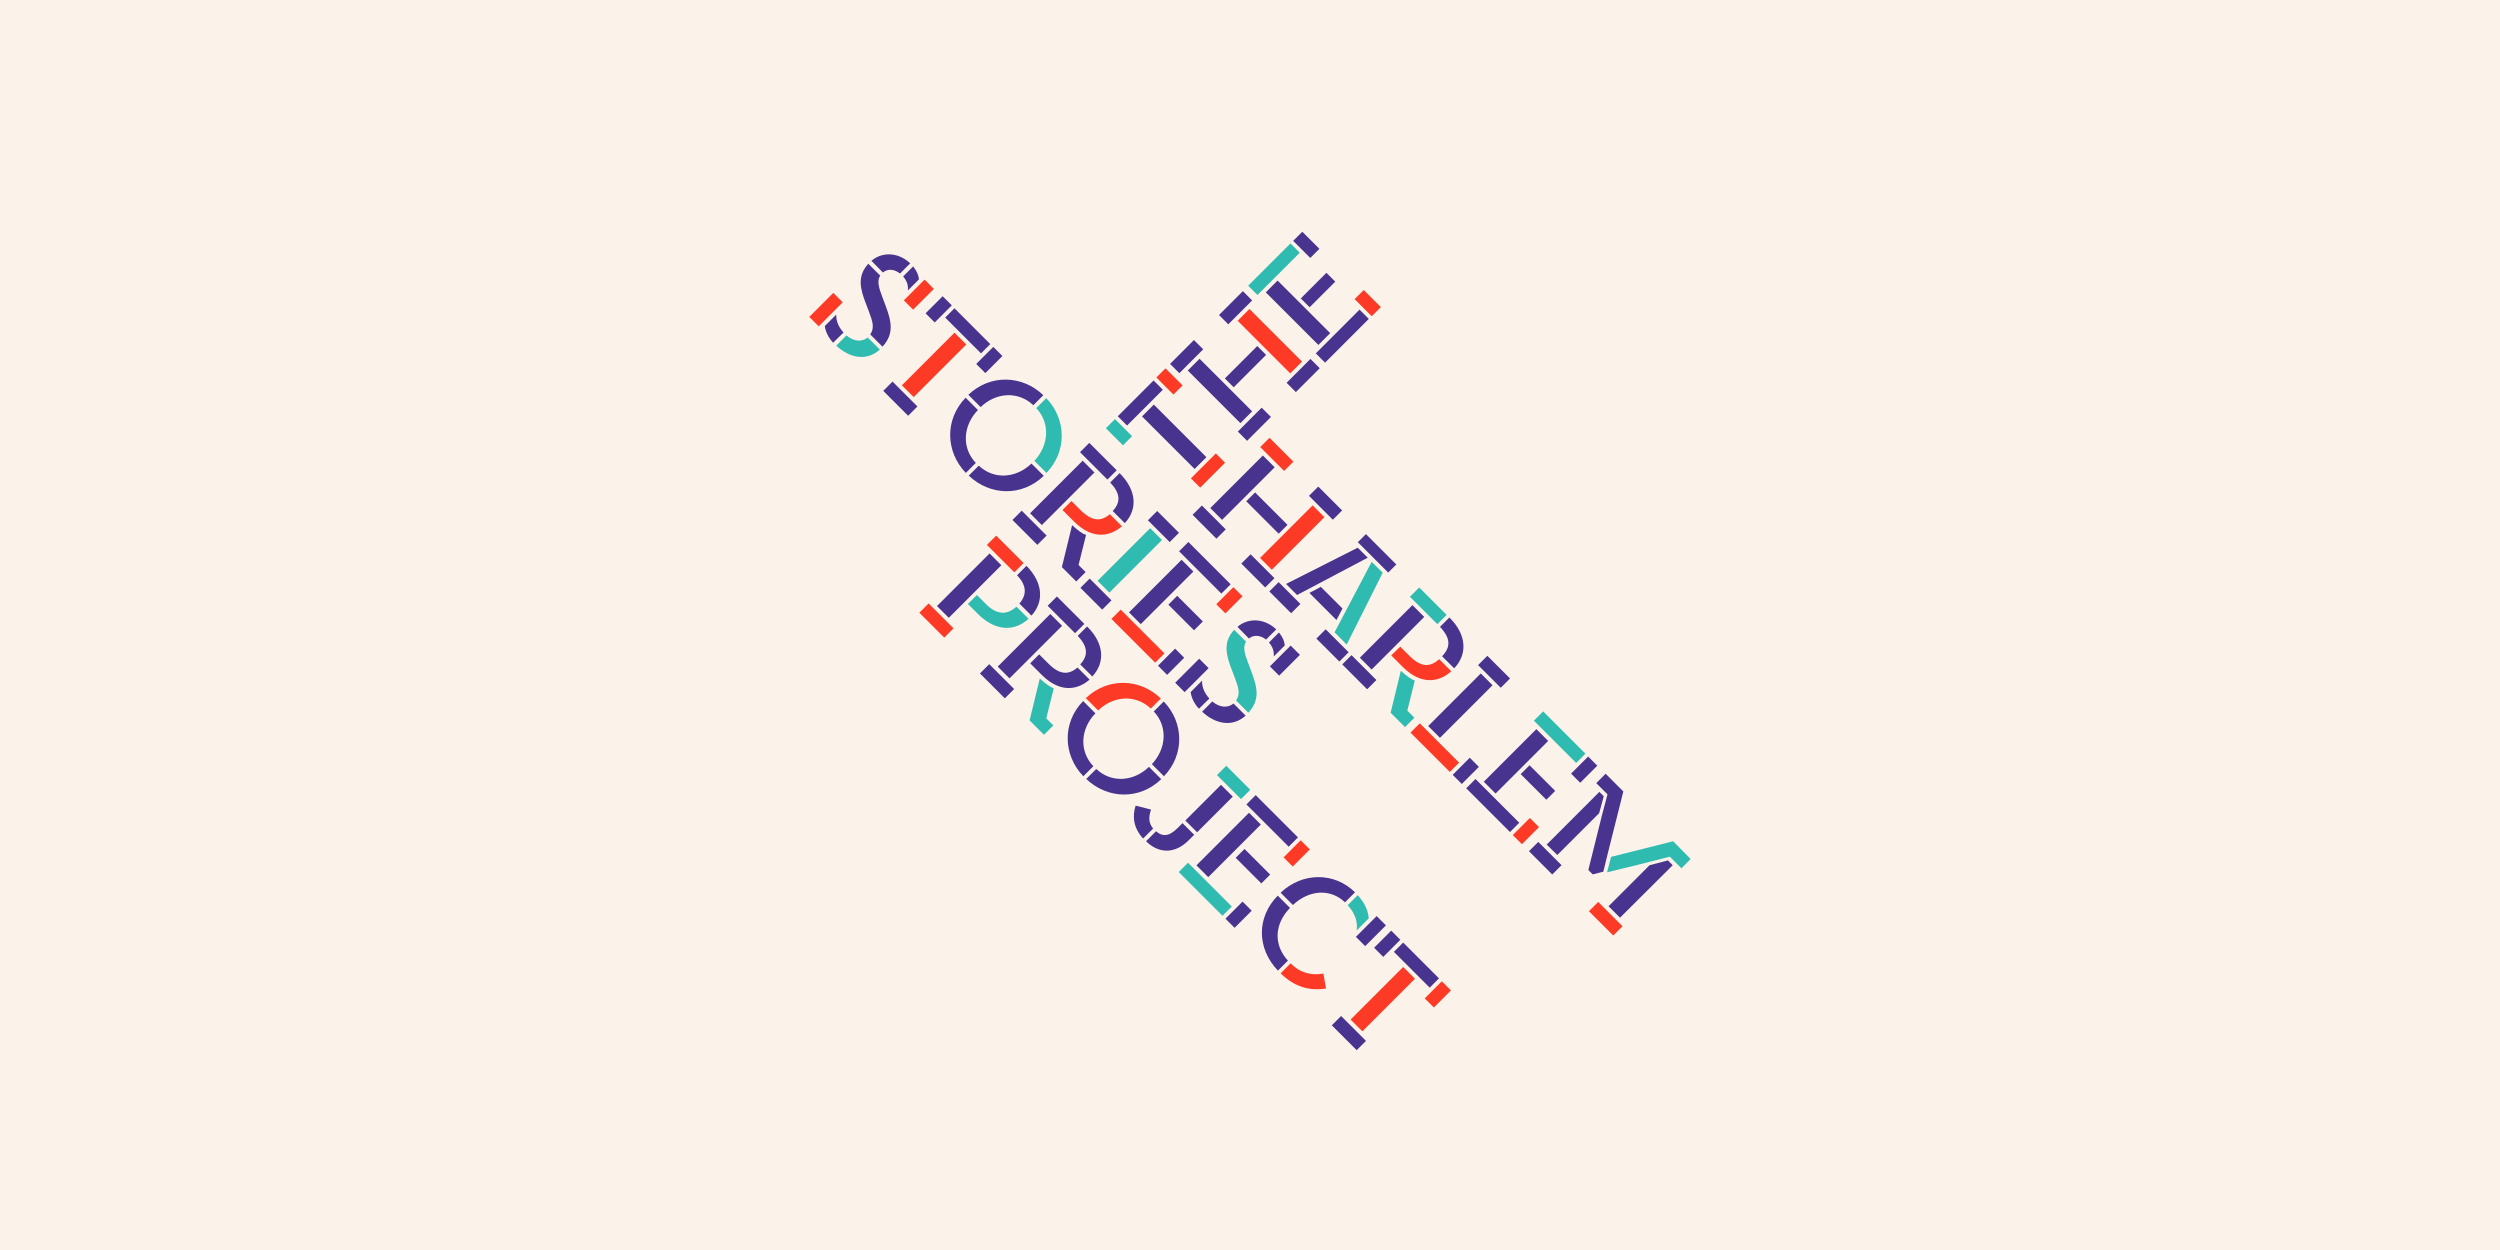 <svg xmlns="http://www.w3.org/2000/svg" xml:space="preserve" id="graphic_1_" width="2400" height="1200" x="0" y="0" preserveAspectRatio="xMidYMid slice" version="1.1" viewBox="0 0 1200 700"><style>.st1{fill:#48338e}.st2{fill:#fc3a25}.st3{fill:#2fbbaf}</style><path d="M-.8-6h1201.7v712H-.8z" style="fill:#fbf2ea"/><path d="m548.171 249.869 5.657-5.657 25.244 25.244-5.657 5.656z" class="st1"/><path d="m571.64 279.61 11.95-11.95 4.455 4.454-11.95 11.95z" class="st2"/><path d="m530.813 255.548 4.384-4.384 8.202 8.202-4.384 4.384z" class="st3"/><path d="m555.053 231.182 4.384-4.384L567.64 235l-4.384 4.384z" class="st2"/><path d="m536.53 249.804 17.182-17.182 4.455 4.455-17.183 17.182zM617.563 233.744l11.455-11.455 4.455 4.455-11.455 11.455zM587.934 231.66l15.557-15.556 4.242 4.243-15.556 15.556z" class="st1"/><path d="m594.075 203.971 5.657-5.657 25.243 25.244-5.656 5.657z" class="st2"/><path d="m570.133 227.853 5.656-5.657 25.244 25.244-5.657 5.657zM594.147 257.137l11.455-11.455 4.455 4.455-11.455 11.455zM561.635 224.667l11.455-11.455 4.455 4.455-11.455 11.455zM585.122 201.203l11.455-11.455 4.455 4.455-11.455 11.455zM624.375 193.246l12.304-12.304 4.242 4.243-12.303 12.303zM620.726 165.613l4.384-4.384 8.203 8.202-4.384 4.384zM631.577 219.62l21-21 4.455 4.454-21 21.001z" class="st1"/><path d="m599.12 187.139 20.295-20.294 4.454 4.455-20.293 20.294z" class="st3"/><path d="m607.58 190.332 5.658-5.657 25.243 25.244-5.657 5.657z" class="st1"/><path d="m650.22 193.59 4.384-4.383 8.203 8.202-4.384 4.384z" class="st2"/><path d="m572.443 297.106 4.455-4.455 11.455 11.456-4.455 4.454zM580.939 293.88l25.243-25.243 5.657 5.657-25.243 25.243zM598.203 290.61l4.242-4.242 15.557 15.557-4.243 4.242zM628.307 288.01l4.455-4.454 11.455 11.455-4.455 4.455zM595.836 320.523l4.455-4.455 11.455 11.455-4.455 4.455z" class="st1"/><path d="m604.82 317.823 25.244-25.243 5.657 5.657-25.243 25.243zM604.914 264.595l4.455-4.455 11.455 11.455-4.455 4.455z" class="st2"/><path d="m631.856 356.515 4.455-4.455 11.03 11.031-4.454 4.455z" class="st1"/><path d="m658.4 319.7-17.8 33.8 5.8 5.9 17.3-34.5z" class="st3"/><path d="M644.4 342.1 634 331.7l-5.5 2.9 13 13zM609.284 333.89l4.455-4.455 10.465 10.465-4.455 4.455zM656.5 317.7l-4.8-4.8-34.4 17.4 5.3 5.3zM651.766 310.264l3.89-3.889 14.565 14.566-3.889 3.89z" class="st1"/><path d="M679.1 376.7c-1.7-.6-3.8-2.1-6.7-4.7l-4.9 20.1 6.9 6.9 4.5-4.5-3.4-3.4z" class="st3"/><path d="m667.8 364.6 5.5 5.5c9.6 9.6 18.3 6.7 23.3 2.1l-5.8-5.8c-4.3 3.9-8.6 4.1-14.4-1.7l-4.3-4.3z" class="st2"/><path d="m652.726 365.708 25.244-25.243 5.657 5.657-25.244 25.243zM644.263 368.914l4.455-4.454 11.95 11.95-4.455 4.454z" class="st1"/><path d="m676.766 336.442 4.455-4.454 13.152 13.152-4.455 4.454z" class="st3"/><path d="m692.2 365 5.8 5.8c6.4-6.7 6.1-16-2.1-24.2l-.2-.2-4.5 4.5c5.2 5.5 5.2 9.7 1 14.1M697.283 421.926l8.203-8.203 4.384 4.384-8.203 8.203z" class="st1"/><path d="m677.04 401.648 4.455-4.454 18.88 18.88-4.456 4.454z" class="st2"/><path d="m685.528 398.504 25.243-25.244 5.657 5.657-25.243 25.244zM709.47 369.237l4.455-4.455 10.89 10.89-4.455 4.455zM754.114 421.343l8.203-8.202 4.384 4.384-8.203 8.202zM729.937 421.573l4.243-4.243 12.303 12.304-4.242 4.242z" class="st1"/><path d="m726.137 450.837 8.202-8.202 4.384 4.384-8.202 8.202z" class="st2"/><path d="m703.784 428.376 4.455-4.455 21 21.001-4.454 4.455z" class="st1"/><path d="m736.266 395.92 4.454-4.455 20.294 20.294-4.455 4.455z" class="st3"/><path d="m712.213 425.239 25.243-25.244 5.657 5.657-25.243 25.244z" class="st1"/><path d="m762.689 487.391 4.454-4.455 11.667 11.668-4.454 4.454z" class="st2"/><path d="m769.8 432.2-2.1-2.1-25.3 25.3 5.1 5 20.1-20.1z" class="st1"/><path d="m779.2 429.9-8.5-8.5-4.5 4.5 5.4 5.4-2.7 10.2-6.5 26.1 2.1 2.1 5.1-1.3 1.8-7.4zM733.912 458.576l4.455-4.454 11.172 11.172-4.455 4.455z" class="st1"/><path d="m803.1 453.8-29.8 7.5-1.9 7.4 16-3.9 14.1-3.6 5.6 5.6 4.4-4.5z" class="st3"/><path d="m800.6 463-8.8 2.3-19.7 19.7 5.5 5.5 25.3-25.2z" class="st1"/><path d="m473.714 311.558 4.455-4.455 13.152 13.152-4.454 4.455zM441.283 344.101l4.455-4.455 11.95 11.95-4.455 4.455z" class="st2"/><path d="m449.746 340.895 25.244-25.244 5.656 5.657-25.243 25.243zM478.9 369.966l25.243-25.244 5.656 5.657-25.243 25.243zM502.868 340.77l4.454-4.455 13.152 13.152-4.454 4.455z" class="st1"/><path d="M505.8 380.4c-1.7-.6-3.8-2.1-6.7-4.7l-4.9 20.1 6.9 6.9 4.5-4.5-3.4-3.4z" class="st3"/><path d="m470.366 373.242 4.454-4.454 11.95 11.95-4.454 4.454zM553.8 391.5c6.8 7.2 6.1 17.8-.9 25.3l5.8 5.8c10-10.4 9.6-25.8-.1-35.9zM526.2 419.1l-4.8 4.8c10.2 9.7 25.5 10.2 36 .1l-5.9-5.9c-7.5 7.2-18.1 7.8-25.3 1M525.8 392.4l-5.9-5.9c-10.1 10.4-9.7 25.9.1 36.1l4.8-4.8c-6.9-7.3-6.2-18 1-25.4" class="st1"/><path d="m521.2 385.1 5.9 5.9c7.5-7.2 18.1-7.7 25.3-.9l4.8-4.8c-10.1-9.8-25.5-10.2-36-.2" class="st2"/><path d="m568.964 443.832 17.112-17.112 5.657 5.657-17.112 17.112zM552.5 438.6l-7.4-1.9c-1.6 4.9-1.2 10.6 3.6 15.8l4.8-4.8c-2.4-2.9-2.1-5.7-1-9.1" class="st1"/><path d="m584.15 422.035 4.454-4.455 11.526 11.526-4.455 4.455z" class="st3"/><path d="M565.1 447.6c-4.3 4.3-7.5 3.8-10.2 1.4l-4.8 4.8c5.8 5.7 13.5 6.5 20.5-.5l2.6-2.6-5.6-5.6zM598.278 436.121l4.455-4.455 20.293 20.294-4.454 4.455z" class="st1"/><path d="m616.127 461.545 8.202-8.203 4.384 4.384-8.202 8.203z" class="st2"/><path d="m574.296 465.37 25.244-25.244 5.656 5.657-25.243 25.243zM593.135 461.738l4.243-4.243L609.68 469.8l-4.242 4.242zM588.22 490.968l8.202-8.203 4.384 4.384-8.202 8.203z" class="st1"/><path d="m565.797 468.577 4.454-4.454 21.001 21-4.454 4.455z" class="st3"/><path d="m619.5 512.4-4.8 4.8c6.7 6.6 13.9 8.5 21.8 7.3l-1.3-7.2c-5.3 1-10.9 0-15.7-4.9" class="st2"/><path d="m614.7 478.5 5.9 5.9c7.5-7.1 17.7-8.2 25-1.3l4.8-4.8c-9.8-9.7-25.2-9.8-35.7.2M650.827 499.689l9.97-9.97 4.455 4.454-9.97 9.97z" class="st1"/><path d="m651.2 496.6 5.8-5.8c-.3-3.6-1.8-7.3-5.3-11.1l-4.8 4.8c3.4 3.7 4.9 7.8 4.3 12.1" class="st3"/><path d="m619.2 485.8-5.9-5.9c-10.2 10.5-10.1 25.3.1 36l4.8-4.8c-7-7.6-6.5-17.6 1-25.3M669.07 506.885l4.455-4.455 17.183 17.183-4.455 4.455z" class="st1"/><path d="m683.875 529.227 8.202-8.203 4.384 4.384-8.202 8.203zM648.288 539.387l25.244-25.244 5.656 5.657-25.243 25.243z" class="st2"/><path d="m659.58 504.916 8.202-8.203 4.384 4.384-8.202 8.203zM639.266 542.137l4.454-4.455 11.95 11.95-4.454 4.455z" class="st1"/><path d="m473.3 340-4.4-4.4-4.3 4.3 4.8 4.8c8.1 8.1 17.3 8.8 24.3 2.3l-5.8-5.8c-4.6 4.2-9.5 3.9-14.6-1.2" class="st3"/><path d="m492.7 321.6-4.5 4.5c4.5 4.8 4.9 9.2 1.1 13.6l5.8 5.8c6.1-6.7 5.6-15.8-2.4-23.9M503.1 368.4l-4.3-4.3-4.3 4.3 5.5 5.5c9.4 9.4 17.9 6.8 23 2.3l-5.8-5.8c-4.2 3.6-8.5 3.7-14.1-2M522 350.9l-.2-.2-4.5 4.5c5 5.3 5.1 9.5 1.2 13.7l5.8 5.8c6.2-6.6 5.8-15.7-2.3-23.8" class="st1"/><path d="M497.4 245.9c6.8 7.2 6.1 17.8-.9 25.3l5.8 5.8c10-10.4 9.6-25.8-.1-35.9z" class="st3"/><path d="m469.8 273.5-4.8 4.8c10.2 9.7 25.5 10.2 36 .1l-5.9-5.9c-7.5 7.2-18.1 7.8-25.3 1M469.4 246.8l-5.9-5.9c-10.1 10.4-9.7 25.9.1 36.1l4.8-4.8c-6.9-7.2-6.2-17.9 1-25.4M464.8 239.5l5.9 5.9c7.5-7.2 18.1-7.7 25.3-.9l4.8-4.8c-10.1-9.7-25.5-10.2-36-.2M565.963 314.618l4.455-4.454 20.294 20.293-4.455 4.455z" class="st1"/><path d="m583.812 340.042 8.202-8.202 4.384 4.384-8.202 8.202z" class="st2"/><path d="m541.91 343.937 25.244-25.243 5.657 5.657-25.243 25.243zM560.82 340.235l4.243-4.242 12.304 12.303-4.243 4.243zM555.835 369.536l8.202-8.203 4.384 4.384-8.202 8.203z" class="st1"/><path d="m533.482 347.075 4.455-4.455 21 21-4.454 4.455z" class="st2"/><path d="m550.988 299.729 4.455-4.455 10.465 10.465-4.455 4.455z" class="st1"/><path d="m526.833 328.784 25.244-25.244 5.657 5.657-25.244 25.243z" class="st3"/><path d="m518.589 332.17 4.454-4.454 10.465 10.465-4.454 4.454zM453.695 202.436l4.455-4.455 17.182 17.183-4.455 4.454zM468.57 224.707l8.202-8.203 4.384 4.384-8.202 8.203z" class="st1"/><path d="m432.912 234.937 25.244-25.243 5.657 5.657-25.244 25.243z" class="st2"/><path d="m444.275 200.396 8.202-8.203 4.384 4.384-8.202 8.203zM423.96 237.617l4.455-4.455 11.95 11.95-4.454 4.455zM494.437 296.375l25.244-25.243 5.657 5.656-25.244 25.244zM518.406 267.038l4.455-4.455 13.152 13.153-4.455 4.454zM521.3 306.8c-1.7-.6-3.8-2.1-6.7-4.7l-4.9 20.1 6.9 6.9 4.5-4.5-3.4-3.4zM485.974 299.581l4.455-4.455 11.95 11.95-4.455 4.455z" class="st1"/><path d="m518.6 294.8-4.3-4.3-4.3 4.3 5.5 5.5c9.4 9.4 17.9 6.8 23 2.3l-5.8-5.8c-4.2 3.6-8.4 3.6-14.1-2" class="st2"/><path d="m537.6 277.3-.2-.2-4.5 4.5c5 5.3 5.1 9.5 1.2 13.7l5.8 5.8c6.2-6.6 5.7-15.7-2.3-23.8M609.1 358.4c1.9 2.2 2.5 4.3 2.3 6.7l5.3-5.3c-.2-2-1-4-2.8-6.2zM609.543 369.851l9.97-9.97 4.455 4.455-9.97 9.97z" class="st1"/><path d="m600.6 372.2-1.4-3.7c-1.9-5-2.7-8-1.1-10.5l-5.7-5.7c-5.4 5.9-4 11.9-1.1 19.3l1.4 3.7c1.6 4.3 2.9 7.8.6 10.9l5.9 5.9c5.8-6.3 4.3-12.2 1.4-19.9" class="st3"/><path d="M580.5 385.3c-2.6-2.8-3.6-5.8-3.5-8.6l-5.5 5.5c.4 2.8 1.7 5.5 4 8zM599.5 356.5c2.2-1.9 5.5-1.7 8.2.5l4.9-4.9c-6.5-6.1-14.4-5-18.6-1.2zM592.1 387.7c-3 2.4-6.9 1.8-10.2-1l-4.9 4.9c6.4 6 14.6 7.6 20.9 1.9zM564.086 377.706l11.526-11.526 4.525 4.525-11.525 11.526zM433.5 182.7c1.9 2.2 2.5 4.3 2.3 6.7l5.3-5.3c-.2-2-1-4-2.8-6.2z" class="st1"/><path d="m433.833 194.182 9.97-9.97 4.455 4.454-9.97 9.97z" class="st2"/><path d="m425 196.5-1.4-3.7c-1.9-5-2.7-8-1.1-10.5l-5.7-5.7c-5.4 5.9-4 11.9-1.1 19.3l1.4 3.7c1.6 4.3 2.9 7.8.6 10.9l5.9 5.9c5.7-6.2 4.3-12.2 1.4-19.9M404.9 209.6c-2.6-2.8-3.6-5.8-3.5-8.6l-5.5 5.5c.4 2.8 1.7 5.5 4 8zM423.8 180.8c2.2-1.9 5.5-1.7 8.2.5l4.9-4.9c-6.5-6.1-14.4-5-18.6-1.2z" class="st1"/><path d="M416.5 212c-3 2.4-6.9 1.8-10.2-1l-4.9 4.9c6.4 6 14.6 7.6 20.9 1.9z" class="st3"/><path d="m388.447 202.106 11.526-11.526 4.525 4.526-11.526 11.526z" class="st2"/></svg>